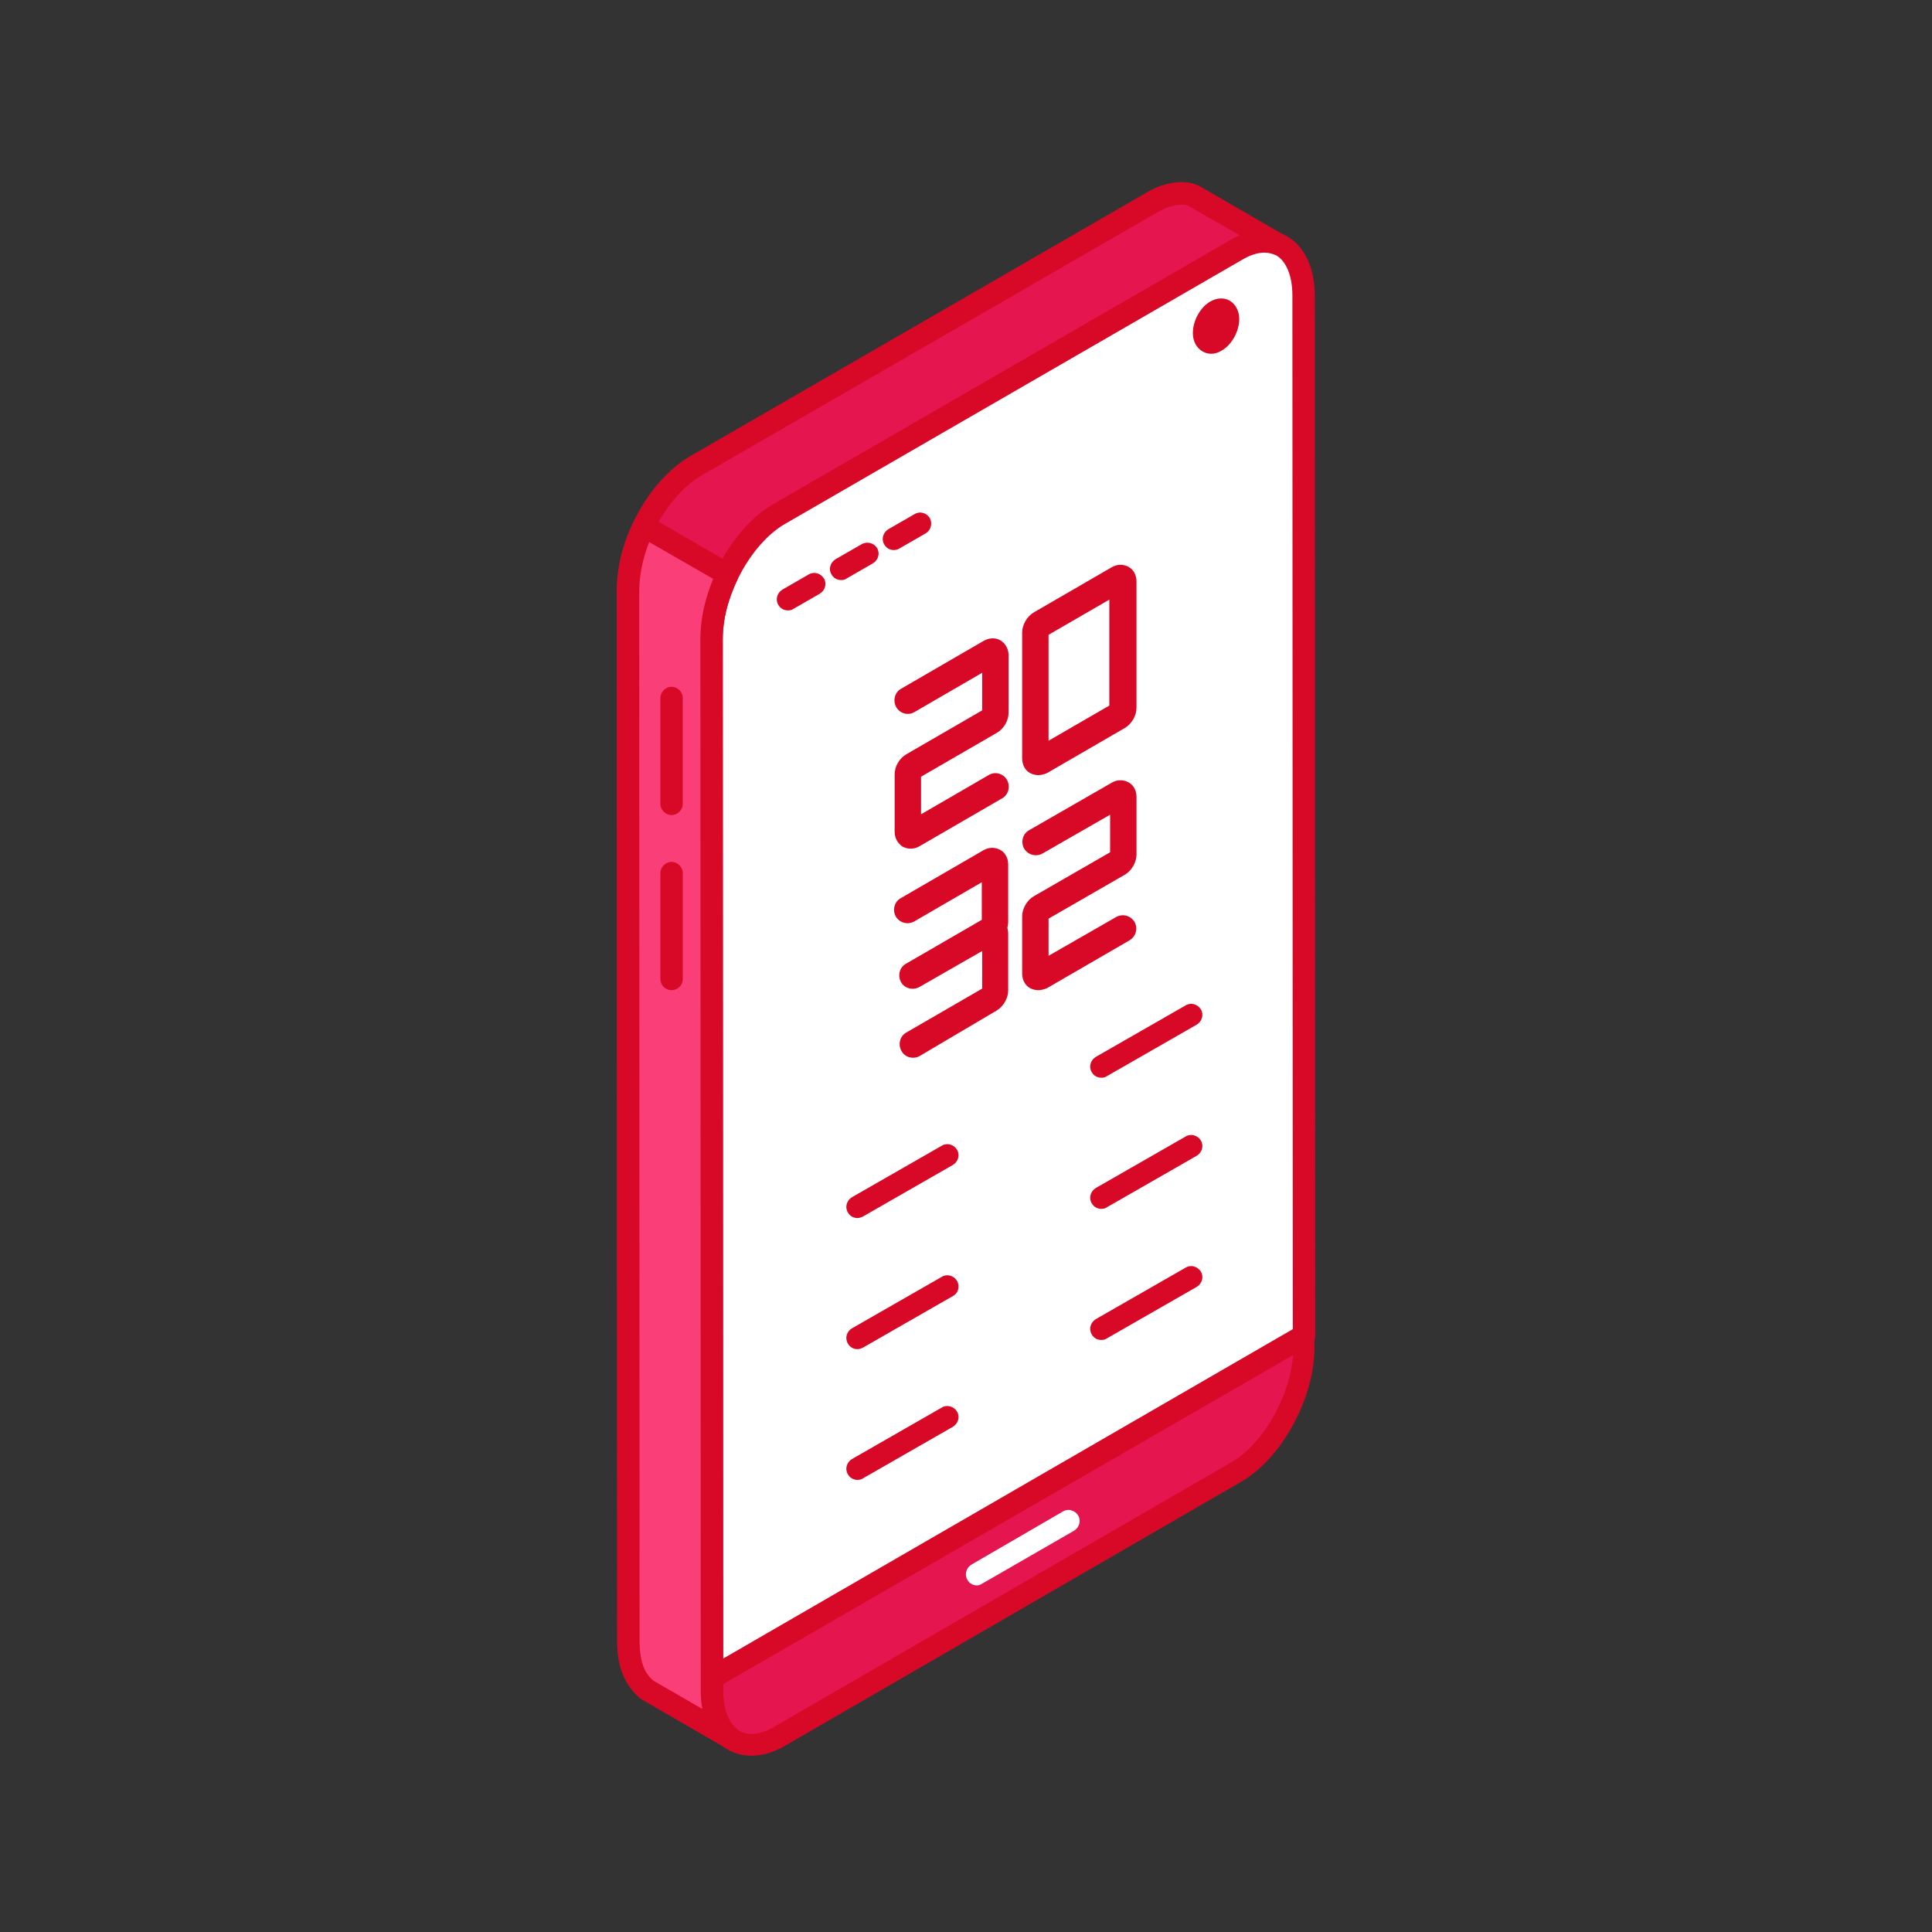 <?xml version="1.0" encoding="utf-8"?>
<!-- Generator: Adobe Illustrator 19.0.0, SVG Export Plug-In . SVG Version: 6.00 Build 0)  -->
<svg version="1.1" id="Capa_1" xmlns="http://www.w3.org/2000/svg" xmlns:xlink="http://www.w3.org/1999/xlink" x="0px" y="0px"
	 viewBox="-178 55.9 483.3 483.3" style="enable-background:new -178 55.9 483.3 483.3;" xml:space="preserve">
<rect x="-178" y="55.9" width="483.3" height="483.3" fill="#333333" stroke="none"/>
<style type="text/css">
	.st0{fill-rule:evenodd;clip-rule:evenodd;fill:#E51550;}
	.st1{fill-rule:evenodd;clip-rule:evenodd;fill:#D80927;}
	.st2{fill-rule:evenodd;clip-rule:evenodd;fill:#FFFFFF;}
	.st3{fill-rule:evenodd;clip-rule:evenodd;fill:#F93E78;}
	.st4{fill-rule:evenodd;clip-rule:evenodd;fill:#BDEDF8;}
</style>
<g id="XMLID_216_">
	<path id="XMLID_435_" class="st0" d="M120.4,104.8c-2.7-1.2-6.6-0.2-9.2,1.1l-0.9,0.5L-4,172.5c-9.9,5.9-16.7,19.5-16.8,30.9
		l0.1,263.3c0.1,4.5,0.9,8.6,4.4,11.7l20.9,12c-3.5-3-4.3-7.2-4.4-11.7L0,215.5c0.1-11.3,7-25,16.9-30.9l114.4-66.1
		c3.3-1.8,6.4-2.8,10.1-1.6L120.4,104.8z"/>
	<path id="XMLID_432_" class="st1" d="M117.6,107.1c-1.6,0-3.6,0.6-5.1,1.4l-0.8,0.4L-2.6,174.9c-8.6,5.1-15.4,17.6-15.5,28.5
		l0.1,263.3c0.1,4.7,1.1,7.5,3.4,9.5l12.3,7.1c-0.3-1.5-0.4-3.1-0.4-4.5l-0.1-263.4c0.1-12.9,7.9-27.2,18.2-33.3l114.4-66.1
		c0.8-0.4,1.6-0.9,2.4-1.2l-13.1-7.5C118.7,107.1,118.2,107.1,117.6,107.1L117.6,107.1z M4.5,493.3c-0.5,0-0.9-0.1-1.4-0.4
		l-20.9-12.1c-5-4.3-5.7-9.7-5.8-14l-0.1-263.4c0.1-12.9,8-27.2,18.2-33.3l115.3-66.6c3.3-1.7,8-2.9,11.7-1.3c0.1,0,0.2,0.1,0.3,0.1
		l20.9,12.1c1.2,0.7,1.7,2.2,1.2,3.5c-0.6,1.3-2,2-3.4,1.5c-2.5-0.8-4.7-0.4-7.9,1.4L18.3,187c-8.6,5.1-15.4,17.6-15.5,28.5
		l0.1,263.3c0.1,4.7,1.1,7.5,3.4,9.6c1.1,0.9,1.3,2.5,0.4,3.7C6.2,492.9,5.4,493.3,4.5,493.3z"/>
	<path id="XMLID_431_" class="st0" d="M17,490.2l114.4-66.1c9.3-5.4,16.9-19.2,16.9-30.9l-0.1-263.4c0-11.6-7.6-16.7-16.9-11.4
		L16.9,184.6C7.6,190,0,203.8,0,215.5l0.1,263.4C0.1,490.5,7.7,495.6,17,490.2z"/>
	<path id="XMLID_428_" class="st1" d="M138.3,119.1c-1.7,0-3.6,0.6-5.6,1.8L18.3,187c-8.4,4.9-15.5,17.9-15.5,28.5l0.1,263.4
		c0,4.8,1.5,8.5,4.1,10c2.2,1.3,5.3,0.9,8.6-1l0,0L130,421.7c8.4-4.8,15.5-17.9,15.5-28.4l-0.1-263.4c0-4.8-1.5-8.5-4-10
		C140.4,119.4,139.4,119.1,138.3,119.1L138.3,119.1z M9.9,495.1c-2.1,0-4-0.5-5.8-1.5c-4.4-2.5-6.9-7.9-6.9-14.8l-0.1-263.4
		c0-12.5,8.2-27.5,18.2-33.3l114.4-66.1c5.2-3,10.2-3.3,14.2-1c4.4,2.5,6.8,7.9,6.8,14.8l0.1,263.4c0,12.5-8.2,27.5-18.2,33.3
		L18.4,492.6C15.5,494.3,12.6,495.1,9.9,495.1z"/>
	<path id="XMLID_427_" class="st2" d="M148.2,390.1l-0.1-260.2c0-11.6-7.6-16.7-16.9-11.4L16.9,184.6C7.6,189.9,0,203.8,0,215.5
		l0.1,260.1L148.2,390.1z"/>
	<path id="XMLID_424_" class="st1" d="M138.3,119.1c-1.7,0-3.6,0.6-5.6,1.8L18.3,187c-8.4,4.9-15.5,17.9-15.5,28.5l0.1,255.3
		l142.5-82.4l-0.1-258.6c0-4.8-1.5-8.5-4-10C140.4,119.4,139.4,119.1,138.3,119.1L138.3,119.1z M0.1,478.4c-0.5,0-1-0.1-1.4-0.4
		c-0.9-0.5-1.4-1.4-1.4-2.4l-0.1-260.1c0-12.5,8.2-27.5,18.2-33.3l114.4-66.1c5.1-3,10.2-3.3,14.2-1c4.4,2.5,6.9,7.9,6.9,14.8
		l0.1,260.2c0,1-0.5,1.9-1.4,2.4L1.5,478C1.1,478.3,0.6,478.4,0.1,478.4z"/>
	<path id="XMLID_423_" class="st3" d="M-16.9,187.5c-2.4,5-3.9,10.4-4,15.9l0.1,263.3c0.1,4.4,0.9,8.6,4.4,11.7l20.9,12
		c-3.5-3-4.3-7.2-4.4-11.7L0,215.5c0.1-5.8,1.5-10.6,4-15.9L-16.9,187.5z"/>
	<path id="XMLID_420_" class="st1" d="M-15.6,191.5c-1.6,4-2.4,8-2.5,12l0.1,263.3c0.1,4.7,1.1,7.5,3.4,9.5l12.3,7.1
		c-0.3-1.5-0.4-3.1-0.4-4.5l-0.1-263.4c0.1-5.1,1.1-9.6,3.2-14.8L-15.6,191.5L-15.6,191.5z M4.5,493.3c-0.5,0-0.9-0.1-1.4-0.4
		l-20.9-12.1c-5-4.3-5.7-9.7-5.8-14l-0.1-263.4c0.1-5.8,1.5-11.6,4.3-17.2c0.3-0.7,0.9-1.2,1.7-1.4c0.8-0.2,1.6-0.1,2.2,0.3
		l20.9,12.1c1.3,0.7,1.7,2.3,1.1,3.6c-2.5,5.4-3.6,9.8-3.7,14.8l0.1,263.3c0.1,4.7,1.1,7.5,3.4,9.5c1.1,0.9,1.3,2.6,0.4,3.7
		C6.2,492.9,5.4,493.3,4.5,493.3z"/>
	<path id="XMLID_419_" class="st1" d="M-10,303.6c-1.5,0-2.8-1.2-2.8-2.8v-26.5c0-1.5,1.3-2.8,2.8-2.8c1.5,0,2.8,1.3,2.8,2.8v26.5
		C-7.2,302.4-8.5,303.6-10,303.6z"/>
	<path id="XMLID_418_" class="st1" d="M-10,259.8c-1.5,0-2.8-1.3-2.8-2.8v-26.5c0-1.5,1.3-2.8,2.8-2.8c1.5,0,2.8,1.3,2.8,2.8V257
		C-7.2,258.5-8.5,259.8-10,259.8z"/>
	<path id="XMLID_417_" class="st2" d="M66.4,452.5c-1,0-1.9-0.5-2.4-1.4c-0.8-1.3-0.3-3,1-3.8L87.9,434c1.3-0.8,3-0.3,3.8,1
		c0.8,1.3,0.3,3-1,3.8l-22.9,13.2C67.3,452.3,66.9,452.5,66.4,452.5z"/>
	<path id="XMLID_416_" class="st4" d="M126.3,133.6L126.3,133.6c-1.7,1-3,3.4-3,5.5l0,0c0,2.1,1.3,3,3,2l0,0c1.7-1,3-3.4,3-5.5l0,0
		C129.3,133.6,127.9,132.7,126.3,133.6z"/>
	<path id="XMLID_413_" class="st1" d="M126.3,133.6L126.3,133.6L126.3,133.6L126.3,133.6z M125,144.4c-0.8,0-1.5-0.2-2.2-0.6
		c-1.5-0.9-2.4-2.5-2.4-4.6c0-3.1,1.9-6.5,4.4-7.9c1.6-0.9,3.4-1,4.8-0.2c1.5,0.9,2.4,2.6,2.4,4.6c0,3.1-1.9,6.5-4.4,7.9
		C126.8,144.1,125.9,144.4,125,144.4z"/>
	<path id="XMLID_412_" class="st1" d="M36.5,393.4c-1,0-1.9-0.5-2.4-1.4c-0.8-1.4-0.3-3,1-3.8l22.5-12.9c1.3-0.8,3-0.3,3.8,1
		c0.8,1.4,0.3,3.1-1,3.8L37.9,393C37.5,393.2,37,393.4,36.5,393.4z"/>
	<path id="XMLID_411_" class="st1" d="M36.5,426.1c-1,0-1.9-0.5-2.4-1.4c-0.8-1.3-0.3-3,1-3.8L57.6,408c1.3-0.8,3-0.3,3.8,1
		c0.8,1.3,0.3,3-1,3.8l-22.5,12.9C37.5,426,37,426.1,36.5,426.1z"/>
	<path id="XMLID_410_" class="st1" d="M97.5,358.3c-1,0-1.9-0.5-2.4-1.4c-0.8-1.3-0.3-3,1-3.8l22.5-12.9c1.3-0.8,3-0.3,3.8,1
		c0.8,1.3,0.3,3-1,3.8l-22.5,12.9C98.5,358.2,98,358.3,97.5,358.3z"/>
	<path id="XMLID_409_" class="st1" d="M97.5,391.1c-1,0-1.9-0.5-2.4-1.4c-0.8-1.3-0.3-3,1-3.8l22.5-12.9c1.3-0.8,3-0.3,3.8,1
		c0.8,1.3,0.3,3-1,3.8l-22.5,12.9C98.5,391,98,391.1,97.5,391.1z"/>
	<path id="XMLID_406_" class="st1" d="M48.7,261.8L48.7,261.8L48.7,261.8L48.7,261.8z M49.8,268.2c0.8,0,1.5-0.2,2.2-0.6l20.7-12
		c1.6-0.9,2.1-3,1.2-4.6c-0.9-1.6-3-2.2-4.6-1.2l-16.9,9.8v-9.4l19-11c1.7-1,2.9-3,2.9-5v-14.4c0-1.6-0.8-2.9-2-3.7
		c-1.2-0.7-2.8-0.7-4.2,0.1l-20.7,12c-1.6,0.9-2.1,3-1.2,4.6c0.9,1.6,3,2.2,4.6,1.2l16.9-9.8v9.4l-19,11c-1.7,1-2.9,3-2.9,5V264
		c0,1.6,0.8,2.9,2,3.7C48.4,268,49.1,268.2,49.8,268.2z"/>
	<path id="XMLID_400_" class="st1" d="M103.4,203.7L103.4,203.7L103.4,203.7L103.4,203.7z M100,232.2L100,232.2L100,232.2L100,232.2
		z M84.3,214.7v26.5l15.2-8.8v-26.5L84.3,214.7L84.3,214.7z M82.2,246.3L82.2,246.3L82.2,246.3L82.2,246.3z M81.7,249.8
		c-0.7,0-1.4-0.2-2-0.5c-1.3-0.7-2-2.1-2-3.7v-31.5c0-1.9,1.2-4,2.9-5l19.5-11.3c1.4-0.8,2.9-0.8,4.2-0.1c1.3,0.7,2,2.1,2,3.7V233
		c0,1.9-1.2,4-2.9,5l-19.5,11.3h0C83.2,249.6,82.4,249.8,81.7,249.8z"/>
	<path id="XMLID_399_" class="st1" d="M19.1,208.6c-1,0-1.9-0.5-2.4-1.4c-0.8-1.3-0.3-3,1-3.8l6.6-3.8c1.3-0.8,3-0.3,3.8,1
		c0.8,1.3,0.3,3-1,3.8l-6.6,3.8C20.1,208.5,19.6,208.6,19.1,208.6z"/>
	<path id="XMLID_398_" class="st1" d="M32.4,201c-1,0-1.9-0.5-2.4-1.4c-0.8-1.3-0.3-3,1-3.8l6.6-3.8c1.3-0.7,3-0.3,3.8,1
		c0.8,1.3,0.3,3-1,3.8l-6.6,3.8C33.3,201,32.8,201,32.4,201z"/>
	<path id="XMLID_397_" class="st1" d="M45.6,193.5c-1,0-1.9-0.5-2.4-1.4c-0.8-1.3-0.3-3,1-3.8l6.6-3.8c1.3-0.8,3-0.3,3.8,1
		c0.7,1.3,0.3,3-1,3.8l-6.6,3.8C46.5,193.4,46,193.5,45.6,193.5z"/>
	<path id="XMLID_396_" class="st1" d="M36.5,360.6c-1,0-1.9-0.5-2.4-1.4c-0.8-1.3-0.3-3,1-3.8l22.5-12.9c1.3-0.8,3-0.3,3.8,1
		c0.8,1.3,0.3,3-1,3.8l-22.5,12.9C37.5,360.4,37,360.6,36.5,360.6z"/>
	<path id="XMLID_395_" class="st1" d="M97.5,325.5c-1,0-1.9-0.5-2.4-1.4c-0.8-1.3-0.3-3,1-3.8l22.5-12.9c1.3-0.8,3-0.3,3.8,1
		c0.8,1.3,0.3,3-1,3.8l-22.5,12.9C98.5,325.4,98,325.5,97.5,325.5z"/>
	<path id="XMLID_392_" class="st1" d="M68.2,285.9C68.2,285.9,68.2,285.9,68.2,285.9L68.2,285.9L68.2,285.9L68.2,285.9z M50.4,320.5
		c-1.2,0-2.3-0.6-2.9-1.7c-0.9-1.6-0.4-3.7,1.2-4.6l19-11v-9.4l-15.7,9c-1.6,0.9-3.7,0.4-4.6-1.2c-0.9-1.6-0.4-3.7,1.2-4.6l19-11
		v-9.4l-16.9,9.8c-1.6,0.9-3.6,0.4-4.6-1.2c-0.9-1.6-0.4-3.7,1.2-4.6l20.7-12c1.4-0.8,2.9-0.8,4.2-0.1c1.3,0.7,2,2.1,2,3.7v14.4
		c0,0.5-0.1,0.9-0.2,1.4c0.1,0.4,0.2,0.9,0.2,1.3v14.4c0,1.9-1.2,4-2.9,5L52,320.1C51.5,320.4,50.9,320.5,50.4,320.5z"/>
	<path id="XMLID_389_" class="st1" d="M103.4,257.5L103.4,257.5L103.4,257.5L103.4,257.5z M81.7,303.6c-0.7,0-1.4-0.2-2-0.5
		c-1.3-0.7-2-2.1-2-3.7v-14.3c0-1.9,1.2-4,2.9-5l19.1-11v-9.4l-16.9,9.7c-1.6,0.9-3.6,0.4-4.6-1.2c-0.9-1.6-0.4-3.7,1.2-4.6
		l20.7-11.9c1.3-0.8,2.9-0.8,4.2-0.1c1.3,0.7,2,2.1,2,3.7v14.4c0,1.9-1.2,4-2.9,5l-19.1,11v9.3l16.9-9.7c1.6-0.9,3.6-0.4,4.6,1.2
		c0.9,1.6,0.4,3.6-1.2,4.6l-20.7,12C83.2,303.4,82.4,303.6,81.7,303.6z"/>
</g>
</svg>
